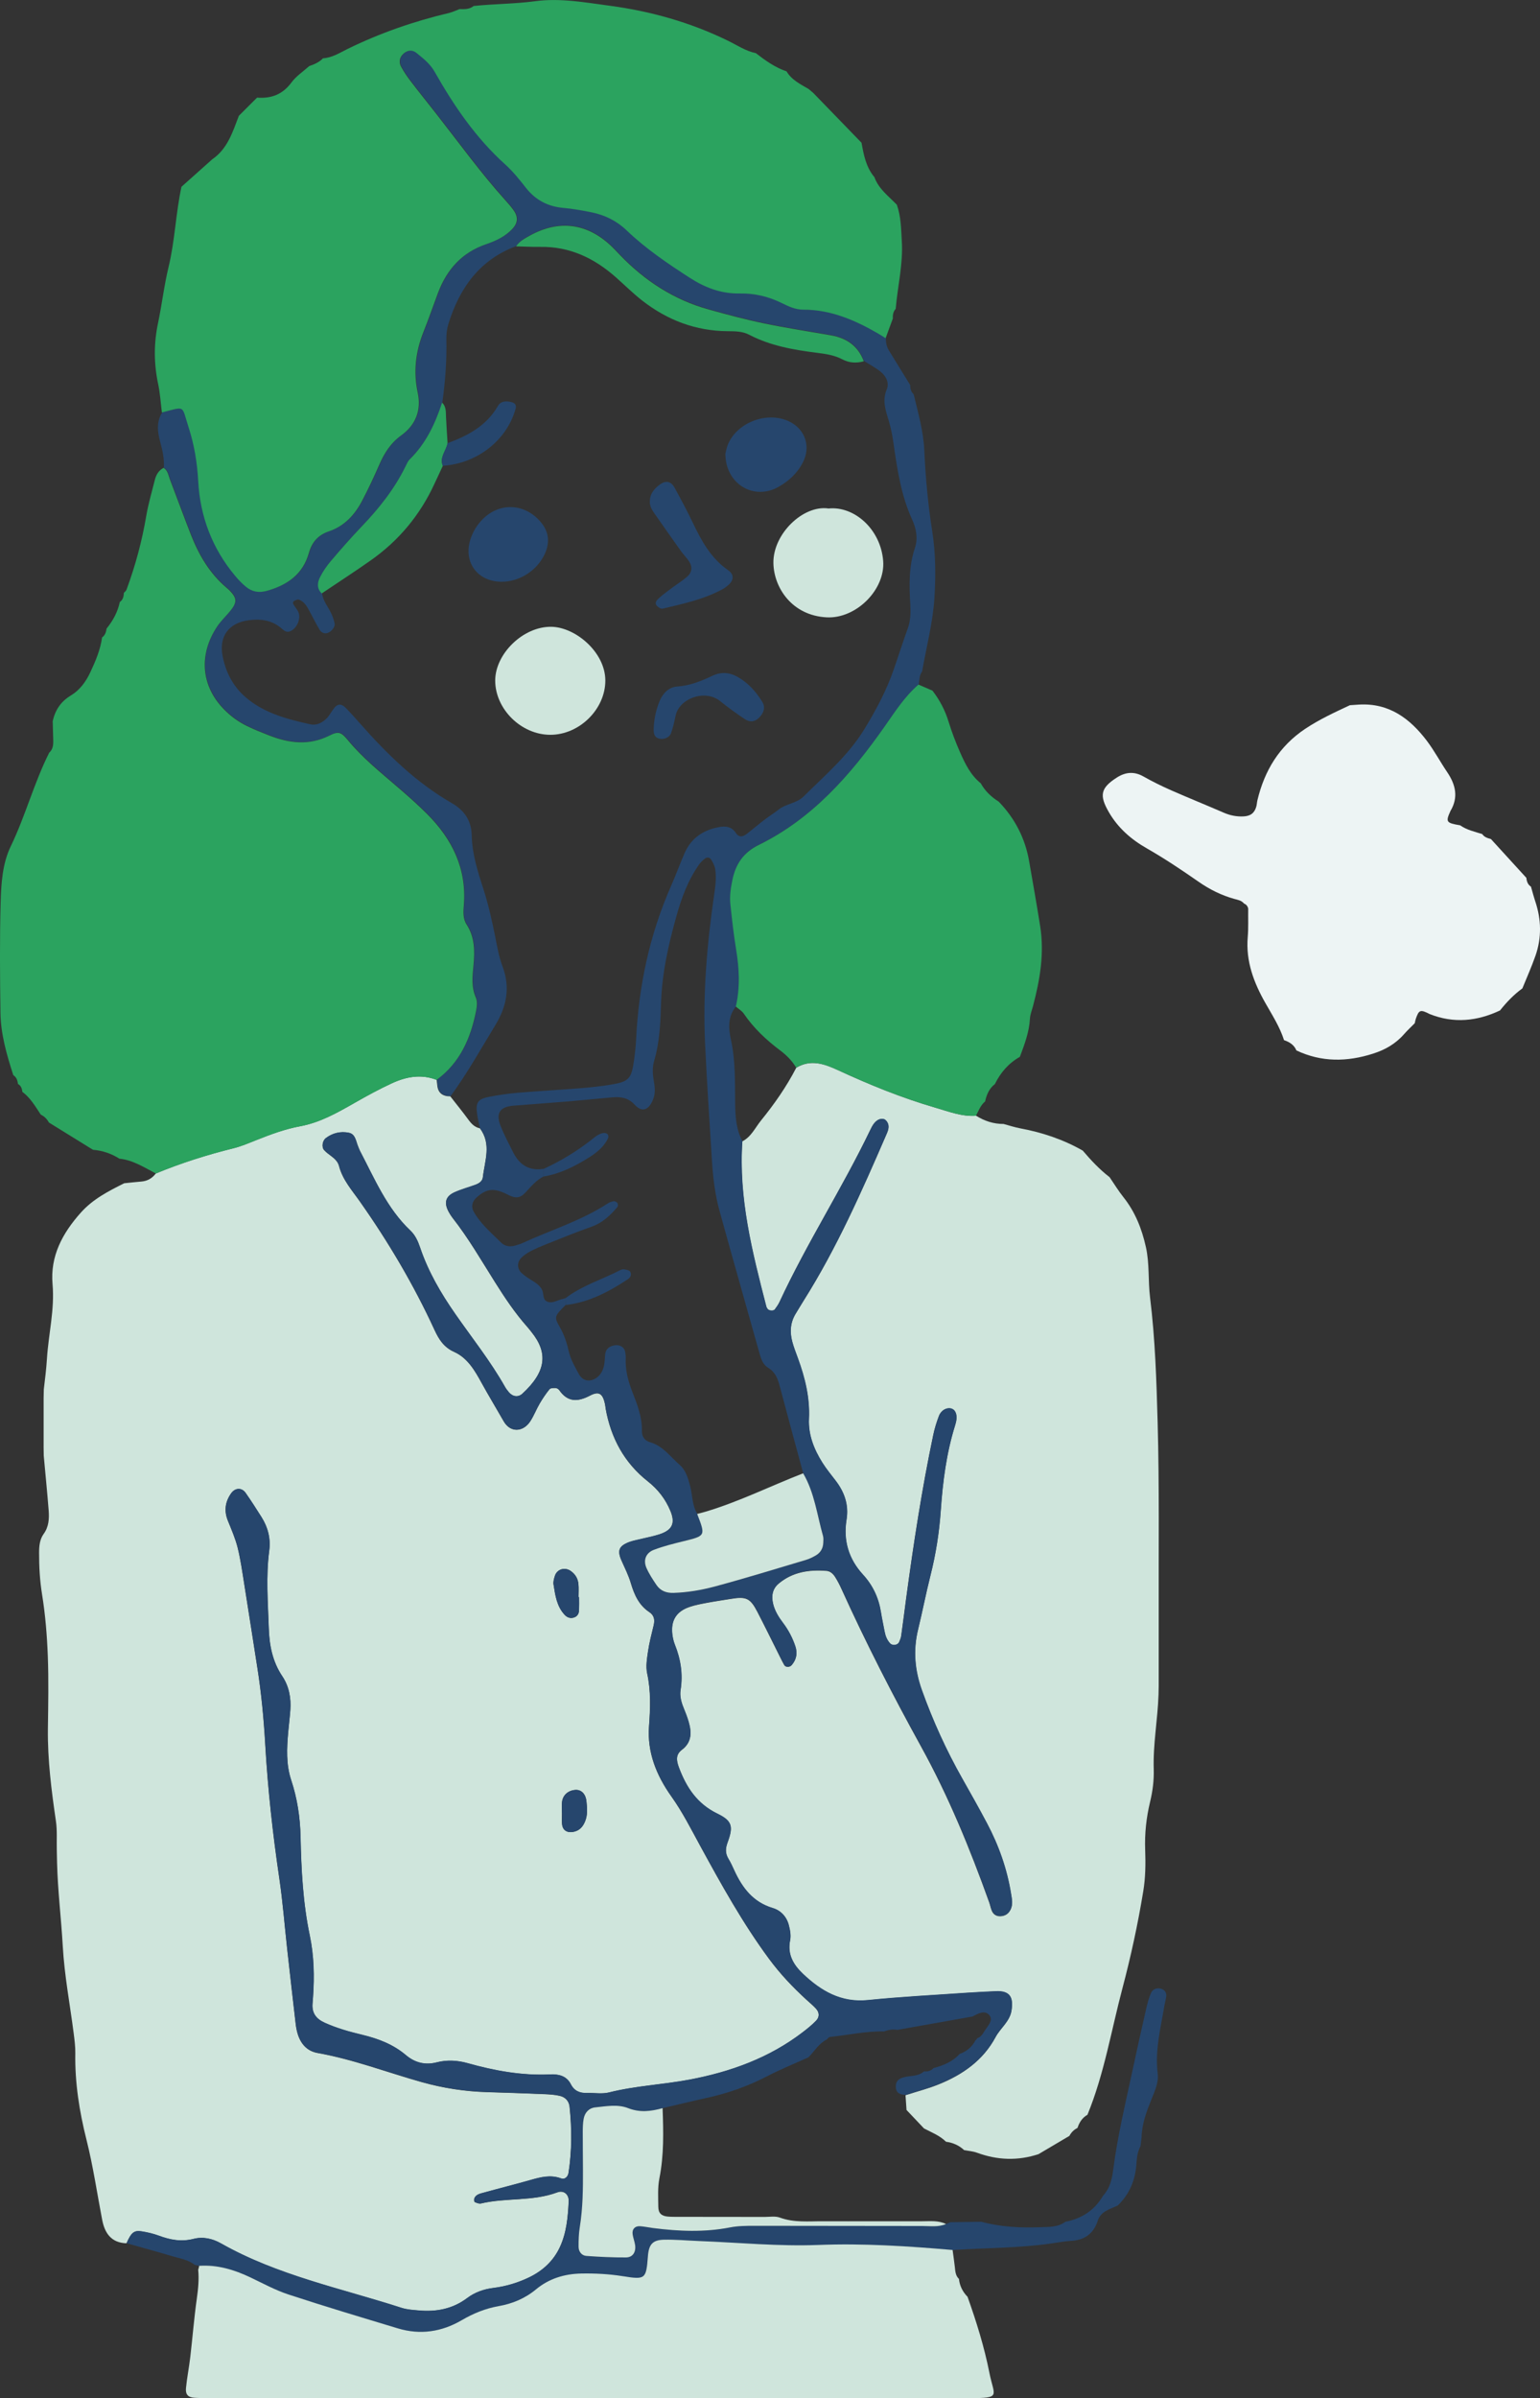 <?xml version="1.0" encoding="UTF-8"?><svg id="_レイヤー_2" xmlns="http://www.w3.org/2000/svg" viewBox="0 0 334.34 520.27"><rect x="0" y="0" width="334.34" height="520.27" fill="#333333" stroke="none"/><defs><style>.cls-1{fill:#edf4f4;}.cls-2{fill:#cfe5dc;}.cls-3{fill:#2ba35f;}.cls-4{fill:#26466d;}</style></defs><g id="_レイヤー_1-2"><g><path class="cls-2" d="m9.47,313.9c0-3.52,0-7.04,0-10.57.01-.64.03-1.28.04-1.91.27-2.21.54-4.45.68-6.64.34-5.39,1.7-10.68,1.22-16.16-.54-6.11,2.15-11.08,6.13-15.54,2.63-2.95,6.01-4.67,9.43-6.38,1.24-.13,2.48-.27,3.72-.37,1.33-.11,2.36-.71,3.15-1.76,5.46-2.26,11.08-4.04,16.82-5.46,1.7-.42,3.33-1.12,4.96-1.77,3.12-1.24,6.25-2.41,9.57-3.02,4.32-.8,8.06-2.94,11.82-5.08,2.63-1.5,5.3-2.96,8.05-4.23,3.11-1.44,6.38-2.06,9.74-.74.05.45.09.9.15,1.34q.29,2.24,2.81,2.24c1.32,1.68,2.67,3.34,3.93,5.06.66.9,1.36,1.64,2.49,1.87,2.57,3.41,1.05,7.07.64,10.65-.1.85-.84,1.32-1.62,1.61-1.5.55-3.06.96-4.51,1.62-2,.9-2.36,2.32-1.25,4.31.23.42.49.83.78,1.21,3.47,4.41,6.27,9.27,9.25,14,2.13,3.38,4.35,6.71,7.02,9.71.32.36.61.74.91,1.12,3.61,4.49,3.2,8.58-1.99,13.35-.93.86-2.12.67-2.95-.31-.31-.36-.61-.75-.84-1.17-3.16-5.59-7.16-10.6-10.81-15.84-3.12-4.48-5.85-9.16-7.61-14.36-.47-1.39-1.05-2.69-2.12-3.7-5.12-4.85-7.77-11.25-10.96-17.32-.15-.28-.24-.59-.37-.89-.49-1.14-.55-2.71-2.03-3.01-1.76-.36-3.5.03-4.99,1.16-.73.55-.96,1.93-.37,2.59.42.47.94.85,1.45,1.23.79.58,1.54,1.26,1.78,2.2.79,3.05,2.86,5.33,4.59,7.8,6.18,8.78,11.63,17.99,16.13,27.75.96,2.08,2.01,3.79,4.31,4.82,2.87,1.29,4.45,4.01,5.93,6.71,1.54,2.8,3.2,5.53,4.78,8.3,1.46,2.57,4.24,2.4,5.79.03.78-1.2,1.29-2.57,2.02-3.81.64-1.09,1.35-2.15,2.15-3.14.22-.27.85-.28,1.29-.27.28,0,.66.21.82.45,1.83,2.64,3.99,2.6,6.66,1.21,2-1.05,2.78-.45,3.29,1.84.07.31.08.64.13.95,1.14,6.38,4.03,11.77,9.17,15.81,2.2,1.73,3.83,3.85,4.89,6.4,1.12,2.7.4,4.19-2.44,5.11-1.37.44-2.79.69-4.19,1.04-.77.19-1.57.33-2.31.61-2.26.85-2.63,1.85-1.67,4.02.72,1.6,1.51,3.19,2.01,4.86.75,2.52,1.75,4.81,4.03,6.32,1.11.74,1.21,1.75.92,2.94-.45,1.86-.94,3.72-1.21,5.61-.23,1.57-.51,3.25-.18,4.76.83,3.81.68,7.59.4,11.43-.43,5.69,1.63,10.72,4.85,15.24,2.42,3.4,4.27,7.07,6.26,10.72,4.59,8.41,9.25,16.81,14.97,24.55,2.39,3.23,5.13,6.13,8.09,8.83.71.65,1.46,1.26,2.1,1.97.74.82.76,1.81,0,2.59-.88.91-1.89,1.72-2.9,2.5-7.28,5.58-15.63,8.59-24.54,10.28-5.81,1.1-11.75,1.34-17.51,2.79-1.51.38-3.18.07-4.77.12-1.55.04-2.77-.41-3.53-1.9-.93-1.81-2.63-2.22-4.48-2.13-6.15.29-12.09-.8-17.97-2.45-2.18-.61-4.43-.74-6.65-.17-2.54.65-4.76.08-6.71-1.57-2.76-2.34-6.01-3.57-9.47-4.4-2.79-.67-5.56-1.44-8.2-2.64-1.82-.83-2.76-2.09-2.6-4.11.04-.48.08-.96.11-1.44.31-4.49.22-8.94-.71-13.37-1.48-7.07-1.85-14.24-2-21.43-.09-4.18-.71-8.28-2.03-12.26-1.14-3.44-.96-6.94-.65-10.45.14-1.59.35-3.18.46-4.77.18-2.62-.27-5.13-1.75-7.33-2.13-3.18-2.81-6.72-2.93-10.46-.18-5.59-.64-11.18.1-16.77.35-2.64-.28-5.09-1.7-7.32-1.11-1.75-2.23-3.51-3.42-5.21-.86-1.23-2.3-1.14-3.17.11-1.29,1.84-1.54,3.79-.68,5.91.78,1.92,1.62,3.85,2.12,5.85.65,2.63,1.02,5.33,1.45,8.01.96,5.99,1.88,12,2.82,17.99.87,5.53,1.4,11.1,1.72,16.69.56,9.74,1.64,19.43,3.06,29.08.75,5.06,1.14,10.16,1.7,15.25.6,5.4,1.21,10.8,1.84,16.2.09.79.23,1.59.47,2.34.68,2.13,2.04,3.66,4.3,4.06,7.74,1.38,15.08,4.2,22.61,6.32,4.64,1.3,9.36,2.03,14.18,2.17,4.16.12,8.31.27,12.47.44,1.11.05,2.24.12,3.32.37,1.18.27,1.99,1.12,2.12,2.34.51,4.78.51,9.57-.22,14.34-.12.79-.72,1.56-1.68,1.22-2.27-.82-4.39-.26-6.57.36-3.38.96-6.79,1.81-10.18,2.75-.75.21-1.6.36-2,1.16-.12.24-.09.79.05.86.41.2.94.41,1.36.32,5.45-1.29,11.21-.41,16.57-2.41,1.41-.53,2.56.43,2.48,1.98-.17,3.35-.46,6.72-1.88,9.83-1.39,3.03-3.72,5.18-6.68,6.62-2.46,1.19-5.06,1.97-7.78,2.31-2.1.26-4.03.93-5.74,2.22-3.1,2.33-6.66,3.01-10.44,2.67-1.27-.11-2.58-.19-3.78-.57-13.21-4.26-26.94-7.04-39.19-13.98-1.9-1.08-3.93-1.51-6.01-.97-2.63.67-5.05.2-7.5-.71-1.19-.44-2.46-.73-3.71-.93-1.68-.26-2.25.25-3.29,2.57-3.3-.11-4.71-2.17-5.28-5.11-1.11-5.77-1.96-11.61-3.39-17.3-1.57-6.22-2.55-12.44-2.44-18.85.02-1.42-.17-2.86-.35-4.28-.81-6.3-2.01-12.57-2.37-18.9-.34-6.04-1.09-12.04-1.24-18.08-.02-.96-.04-1.92-.06-2.88-.05-2.07.11-4.17-.19-6.21-.97-6.63-1.82-13.26-1.74-19.99.07-5.27.18-10.55-.02-15.82-.17-4.45-.53-8.92-1.24-13.32-.49-3.02-.66-6.02-.65-9.05,0-1.45.12-2.9,1-4.12,1.11-1.53,1.21-3.28,1.08-5.05-.31-3.97-.71-7.94-1.07-11.9-.01-.64-.02-1.28-.03-1.91Zm116.1,29.72c-.1-1.15-.67-2.09-1.63-2.78-1.29-.93-3.02-.44-3.48,1.06-.19.6-.38,1.27-.28,1.86.37,2.34.69,4.74,2.42,6.58.55.59,1.32.87,2.16.51.67-.28.92-.86.95-1.51.04-.95.01-1.9.01-2.86h-.12c0-.95.07-1.91-.02-2.85Zm-3.54,52.09c.09,1.29,1.02,1.92,2.29,1.73,1.44-.22,2.23-1.1,2.73-2.37.55-1.39.42-2.83.27-4.26-.16-1.62-1.11-2.56-2.35-2.5-1.57.08-2.77,1.09-2.95,2.61-.09.79-.02,1.59-.02,2.39h0c0,.8-.04,1.6.01,2.39Z"/><path class="cls-2" d="m209.36,466.46c.92.18,1.88.24,2.75.56,4.43,1.63,8.87,1.79,13.36.31,2.23-1.32,4.47-2.64,6.7-3.96.4-.76.99-1.35,1.76-1.73.39-1.2,1.03-2.21,2.16-2.85,3.64-8.86,5.17-18.31,7.61-27.5,1.83-6.9,3.34-13.89,4.5-20.95.5-3.01.53-6.03.42-9.04-.13-3.53.25-7.01,1.07-10.4.57-2.36.86-4.69.79-7.08-.17-5.42.86-10.77,1.04-16.16.01-.64.03-1.28.04-1.91,0-5.27.01-10.55,0-15.82-.04-13.75.15-27.51-.23-41.25-.25-9.07-.53-18.17-1.65-27.21-.45-3.63-.09-7.32-.91-10.96-.89-3.98-2.33-7.6-4.88-10.8-1.09-1.37-2-2.87-2.99-4.32-2.18-1.68-4.05-3.68-5.83-5.77-4.24-2.42-8.79-3.94-13.58-4.83-1.22-.23-2.41-.63-3.61-.95-2.17.01-4.14-.64-5.96-1.78-3.09.22-5.92-.91-8.79-1.74-7.31-2.12-14.34-4.98-21.23-8.17-2.97-1.37-5.89-2.38-9.02-.52-2.12,4.1-4.75,7.87-7.64,11.43-1.28,1.57-2.14,3.57-4.09,4.56-.86,12.34,2.17,24.12,5.21,35.89.04.15.16.28.22.42.22.46,1.31.59,1.63.15.37-.51.75-1.03,1.01-1.59,5.93-12.77,13.6-24.63,19.7-37.31.42-.87.87-1.75,1.74-2.22.36-.2.95-.26,1.32-.1.36.16.7.63.82,1.03.24.8-.07,1.56-.4,2.3-5.34,12.32-10.76,24.61-17.95,36.01-.6.95-1.16,1.91-1.75,2.87-1.15,1.9-1.27,3.94-.72,6.02.32,1.23.81,2.43,1.24,3.63,1.55,4.24,2.61,8.55,2.39,13.12-.16,3.48,1.09,6.6,2.9,9.49.85,1.35,1.86,2.59,2.84,3.86,1.95,2.51,2.94,5.3,2.42,8.5-.74,4.57.46,8.56,3.57,11.95,2.12,2.31,3.39,5,3.89,8.09.23,1.42.53,2.83.8,4.24.18.96.51,1.83,1.18,2.57.52.58,1.69.43,2-.31.18-.44.38-.88.44-1.34.38-2.69.71-5.39,1.07-8.08,1.6-11.88,3.41-23.72,5.88-35.46.29-1.4.72-2.79,1.23-4.13.48-1.25,1.64-1.87,2.62-1.63.96.24,1.41,1.36,1.12,2.76-.07.31-.14.63-.24.93-1.87,5.99-2.67,12.15-3.1,18.39-.33,4.79-1.07,9.52-2.25,14.19-.98,3.87-1.73,7.8-2.68,11.68-1.1,4.5-.72,8.85.84,13.19,2.38,6.64,5.29,13.03,8.76,19.16,1.81,3.2,3.62,6.4,5.34,9.65,2.57,4.83,4.38,9.94,5.25,15.35.18,1.1.42,2.22-.06,3.3-.42.95-1.17,1.49-2.23,1.53-.89.04-1.54-.39-1.88-1.19-.25-.58-.35-1.23-.57-1.83-4.16-11.6-8.81-22.97-14.78-33.78-6.18-11.2-12.02-22.58-17.3-34.23-.39-.87-.84-1.73-1.35-2.54-.43-.69-1.06-1.29-1.89-1.35-3.77-.3-7.36.24-10.37,2.75-1.36,1.13-1.64,2.67-1.25,4.36.37,1.6,1.22,2.95,2.19,4.23,1.17,1.55,2.05,3.24,2.66,5.07.48,1.46.25,2.83-.79,4.04-.42.49-1.3.52-1.62-.03-.32-.55-.59-1.13-.88-1.69-1.65-3.29-3.26-6.59-4.95-9.85-1.54-2.97-2.43-3.36-5.78-2.8-1.73.29-3.47.53-5.2.86-1.26.24-2.53.47-3.73.88-2.86.97-4.09,2.92-3.77,5.87.09.79.26,1.59.55,2.32,1.28,3.18,1.79,6.43,1.25,9.85-.2,1.26.11,2.54.6,3.75.42,1.04.84,2.08,1.15,3.15.66,2.28.71,4.43-1.45,6.06-1.4,1.06-1.23,2.33-.67,3.84,1.62,4.34,3.95,7.89,8.35,10.03,3.21,1.56,3.51,2.76,2.23,6.23-.5,1.35-.53,2.4.19,3.59.5.82.89,1.7,1.29,2.57,1.74,3.76,4.08,6.83,8.31,8.09,1.76.53,3.01,1.87,3.49,3.69.28,1.06.5,2.26.29,3.3-.63,3.07.71,5.31,2.76,7.26,3.95,3.75,8.31,6.32,14.14,5.72,7.15-.73,14.35-1.09,21.52-1.59,2.07-.14,4.15-.23,6.23-.33,3.1-.15,3.88,1.34,3.4,4.25-.19,1.14-.78,2.08-1.47,2.98-.68.88-1.45,1.73-1.97,2.7-2.72,5.07-7.12,8.12-12.27,10.22-2.36.96-4.85,1.59-7.27,2.38.07,1.07.14,2.13.22,3.2,1.27,1.34,2.54,2.68,3.8,4.01,1.65.86,3.41,1.53,4.77,2.88,1.51.21,2.86.79,3.97,1.85Z"/><path class="cls-4" d="m194.48,452.61c.03-1.15.61-1.63,1.65-1.93,1.48-.44,3.19-.14,4.46-1.3.79.06,1.51-.09,2.07-.71,2.13-.59,4.16-1.37,5.68-3.08,1.53-.54,2.69-1.51,3.44-2.95.17-.12.3-.28.39-.46.81-.25,1.2-.96,1.6-1.6.64-1.02,1.89-2.24,1.1-3.3-.97-1.3-2.49-.49-3.72.19-5.44.97-10.88,1.93-16.32,2.9-.99-.18-1.95-.02-2.88.34-3.97-.1-7.84.81-11.76,1.19-.26.03-.48.37-.72.57-1.73.87-2.66,2.56-3.96,3.86-3.02,1.37-6.1,2.61-9.04,4.14-4.11,2.13-8.41,3.64-12.91,4.63-3.24.71-6.46,1.5-9.69,2.25-2.49.69-4.91,1.01-7.49,0-2.26-.89-4.74-.41-7.11-.17-1.39.14-2.3,1.11-2.55,2.5-.17.93-.19,1.9-.19,2.86,0,2.72.03,5.43.04,8.15.02,4.16-.02,8.3-.68,12.43-.23,1.41-.28,2.86-.27,4.29,0,1.05.66,1.93,1.7,2,2.86.21,5.73.35,8.59.33,1.46,0,2.2-1.15,1.99-2.67-.11-.78-.42-1.54-.54-2.33-.17-1.12.51-1.86,1.65-1.77.95.07,1.89.28,2.84.4,5.57.71,11.12.94,16.69-.15,1.71-.33,3.49-.34,5.24-.34,12.14,0,24.28.04,36.42.04,1.74,0,3.52.29,5.2-.43.31-.13.63-.27.94-.4,2.24-.03,4.48-.06,6.72-.09,4.18,1.13,8.46,1.35,12.75,1.18,1.86-.07,3.85.05,5.49-1.19,3.58-.67,6.36-2.5,8.2-5.68,1.51-1.61,1.94-3.67,2.2-5.72.94-7.31,2.69-14.45,4.22-21.64.93-4.38,1.91-8.74,2.91-13.1.28-1.24.59-2.5,1.14-3.63.34-.69,1.25-1.03,2.09-.78.85.26,1.28.9,1.12,1.83-.11.63-.28,1.25-.39,1.88-.81,4.87-2.07,9.68-1.45,14.71.24,1.94-.62,3.75-1.34,5.54-1.07,2.66-2.09,5.35-2.16,8.28-.08.64-.15,1.28-.23,1.92-.71,1.28-.8,2.71-.91,4.11-.28,3.43-1.55,6.37-4.04,8.77-1.73.81-3.75,1.24-4.38,3.44-.94,2.73-2.87,4.06-5.73,4.22-1.43.08-2.85.36-4.27.56-7.13,1.03-14.33.95-21.5,1.44-9.7-.84-19.37-1.47-29.15-1.09-8.59.33-17.23-.52-25.84-.85-2.55-.1-5.11-.34-7.65-.29-2.48.06-3.29,1.04-3.48,3.62-.38,4.93-.55,5.08-5.42,4.3-3.01-.48-6.03-.64-9.07-.58-3.63.07-6.98,1.1-9.77,3.41-2.43,2.01-5.12,3.13-8.18,3.67-2.84.5-5.46,1.57-7.99,3.05-4.31,2.52-8.99,3.24-13.85,1.77-7.94-2.4-15.89-4.77-23.77-7.36-2.86-.94-5.55-2.42-8.29-3.72-3.51-1.66-7.14-2.76-11.08-2.49-.33-.08-.66-.16-.99-.25-1.4-1.11-3.15-1.35-4.79-1.84-3.32-.99-6.65-1.9-9.98-2.84,1.04-2.33,1.61-2.84,3.29-2.58,1.26.2,2.52.49,3.71.93,2.45.91,4.87,1.38,7.5.71,2.08-.53,4.11-.1,6.01.97,12.25,6.94,25.99,9.72,39.19,13.98,1.2.39,2.51.46,3.78.57,3.79.34,7.34-.34,10.44-2.67,1.72-1.29,3.64-1.96,5.74-2.22,2.72-.34,5.32-1.12,7.78-2.31,2.97-1.44,5.29-3.59,6.68-6.62,1.43-3.11,1.72-6.47,1.88-9.83.08-1.56-1.07-2.51-2.48-1.98-5.36,2-11.12,1.12-16.57,2.41-.41.1-.95-.11-1.36-.32-.13-.07-.17-.62-.05-.86.39-.8,1.25-.96,2-1.16,3.39-.94,6.8-1.79,10.18-2.75,2.17-.62,4.3-1.18,6.57-.36.96.35,1.56-.42,1.68-1.22.73-4.76.73-9.55.22-14.34-.13-1.22-.94-2.07-2.12-2.34-1.08-.25-2.21-.33-3.32-.37-4.15-.17-8.31-.32-12.47-.44-4.82-.14-9.55-.87-14.18-2.17-7.53-2.12-14.87-4.94-22.61-6.32-2.26-.4-3.62-1.93-4.3-4.06-.24-.76-.38-1.55-.47-2.34-.63-5.4-1.24-10.8-1.84-16.2-.57-5.08-.96-10.19-1.7-15.25-1.42-9.66-2.5-19.34-3.06-29.08-.32-5.59-.85-11.16-1.72-16.69-.94-6-1.86-12-2.82-17.99-.43-2.68-.8-5.38-1.45-8.01-.5-2-1.34-3.93-2.12-5.85-.85-2.12-.6-4.06.68-5.91.87-1.25,2.31-1.33,3.17-.11,1.2,1.7,2.31,3.46,3.42,5.21,1.42,2.24,2.05,4.68,1.7,7.32-.74,5.59-.28,11.18-.1,16.77.12,3.75.8,7.28,2.93,10.46,1.48,2.21,1.93,4.72,1.75,7.33-.11,1.59-.32,3.18-.46,4.77-.31,3.52-.49,7.02.65,10.45,1.32,3.97,1.94,8.08,2.03,12.26.15,7.19.52,14.37,2,21.43.93,4.42,1.02,8.88.71,13.37-.03.48-.07.96-.11,1.44-.16,2.02.78,3.28,2.6,4.11,2.64,1.2,5.41,1.97,8.2,2.64,3.46.83,6.71,2.07,9.47,4.4,1.95,1.65,4.17,2.22,6.71,1.57,2.22-.57,4.47-.44,6.65.17,5.88,1.65,11.83,2.75,17.97,2.45,1.85-.09,3.55.31,4.48,2.13.76,1.49,1.98,1.95,3.53,1.9,1.6-.04,3.27.26,4.77-.12,5.76-1.45,11.7-1.69,17.51-2.79,8.91-1.69,17.26-4.7,24.54-10.28,1.01-.77,2.02-1.58,2.9-2.5.75-.78.73-1.77,0-2.59-.64-.71-1.39-1.32-2.1-1.97-2.96-2.7-5.7-5.6-8.09-8.83-5.72-7.74-10.38-16.14-14.97-24.55-1.99-3.64-3.84-7.32-6.26-10.72-3.22-4.52-5.28-9.54-4.85-15.24.29-3.84.43-7.61-.4-11.43-.33-1.51-.05-3.19.18-4.76.28-1.89.76-3.75,1.21-5.61.29-1.19.19-2.21-.92-2.94-2.28-1.51-3.28-3.8-4.03-6.32-.5-1.67-1.3-3.26-2.01-4.86-.97-2.17-.59-3.16,1.67-4.02.74-.28,1.53-.42,2.31-.61,1.4-.35,2.82-.6,4.19-1.04,2.85-.92,3.57-2.41,2.44-5.11-1.06-2.55-2.69-4.67-4.89-6.4-5.14-4.04-8.03-9.43-9.17-15.81-.06-.31-.06-.64-.13-.95-.51-2.3-1.29-2.89-3.29-1.84-2.67,1.4-4.83,1.43-6.66-1.21-.16-.23-.54-.44-.82-.45-.44-.01-1.07,0-1.29.27-.8.98-1.51,2.04-2.15,3.14-.72,1.24-1.23,2.61-2.02,3.81-1.55,2.37-4.33,2.54-5.79-.03-1.58-2.78-3.24-5.51-4.78-8.3-1.48-2.7-3.07-5.42-5.93-6.71-2.29-1.03-3.35-2.74-4.31-4.82-4.49-9.76-9.94-18.96-16.13-27.75-1.74-2.47-3.8-4.75-4.59-7.8-.24-.93-.99-1.62-1.78-2.2-.51-.38-1.03-.76-1.45-1.23-.59-.66-.36-2.03.37-2.59,1.49-1.13,3.22-1.51,4.99-1.16,1.47.3,1.53,1.87,2.03,3.01.13.29.22.6.37.89,3.19,6.07,5.84,12.47,10.96,17.32,1.07,1.01,1.65,2.31,2.12,3.7,1.75,5.19,4.49,9.88,7.61,14.36,3.65,5.25,7.66,10.26,10.81,15.84.23.41.53.8.84,1.17.83.98,2.02,1.17,2.95.31,5.18-4.77,5.6-8.86,1.99-13.35-.3-.37-.59-.76-.91-1.12-2.67-3-4.89-6.32-7.02-9.71-2.98-4.73-5.78-9.59-9.25-14-.3-.38-.55-.79-.78-1.21-1.11-1.99-.76-3.41,1.25-4.31,1.45-.65,3.01-1.07,4.51-1.62.78-.28,1.52-.75,1.62-1.61.41-3.58,1.93-7.25-.64-10.65-.2-.94-.43-1.86-.58-2.81-.42-2.76.05-3.52,2.66-4.01,2.04-.38,4.1-.69,6.16-.86,4.61-.39,9.24-.64,13.86-1.01,2.07-.17,4.13-.4,6.18-.73,4.09-.66,4.62-1.24,5.2-5.51.19-1.42.35-2.86.42-4.29.55-11.59,2.92-22.77,7.63-33.42,1.03-2.33,1.89-4.74,2.92-7.08,1.4-3.17,3.96-4.92,7.3-5.57,1.48-.29,2.86-.21,3.81,1.25.71,1.08,1.6.8,2.43.15,1.26-.98,2.47-2.02,3.74-2.99,1.01-.78,2.11-1.44,3.11-2.24,1.64-1.3,3.9-1.32,5.45-2.86,4.63-4.6,9.64-8.84,13.12-14.51,2.51-4.1,4.77-8.3,6.36-12.84,1.05-3.01,2.01-6.05,3.1-9.05.62-1.71.66-3.44.56-5.2-.24-4.16-.36-8.26,1.01-12.32.67-1.99.3-4.14-.59-6.08-2.43-5.3-3.26-10.98-4.08-16.68-.22-1.57-.53-3.15-.98-4.68-.68-2.29-1.52-4.46-.47-6.95.59-1.41-.16-2.88-1.35-3.83-1.11-.89-2.39-1.55-3.6-2.32-1.23-3.32-3.72-5.03-7.1-5.63-4.85-.85-9.73-1.59-14.55-2.59-4.04-.84-8.04-1.91-12.02-3.02-7.56-2.09-13.89-6.23-19.3-11.85-.55-.57-1.09-1.16-1.66-1.72-5.3-5.15-11.49-6-17.9-2.44-1.1.61-2.25,1.21-2.97,2.33-7.96,2.97-12.3,9.1-14.72,16.88-.32,1.04-.47,2.19-.44,3.28.1,4.61-.24,9.18-.87,13.73-1.5,4.57-3.5,8.84-7,12.27-.44.43-.69,1.05-.97,1.62-2.41,4.9-5.76,9.09-9.52,13.01-2.3,2.41-4.5,4.92-6.66,7.46-.92,1.08-1.74,2.28-2.37,3.54-.57,1.15-.71,2.44.4,3.5.18,1.66,1.28,2.9,1.96,4.33.34.71.61,1.47.77,2.24.17.78-.78,1.89-1.63,2.1-.74.18-1.32-.21-1.63-.72-.9-1.51-1.66-3.1-2.52-4.63-.47-.84-1.08-1.61-2.03-1.93-.24-.08-.59.12-.86.24-.36.15-.47.47-.27.81.32.54.76,1.02,1.03,1.58.71,1.45-.3,3.76-1.85,4.29-.7.24-1.2-.16-1.69-.59-2.07-1.86-4.57-2.19-7.18-1.85-4.34.56-6.51,3.49-5.7,7.74.68,3.55,2.28,6.65,5.07,9.03,4.04,3.44,9,4.71,14.01,5.82,1.33.29,2.55-.34,3.48-1.26.67-.66,1.1-1.56,1.69-2.31.73-.9,1.55-.94,2.44-.05,1.12,1.13,2.18,2.34,3.24,3.53,5.85,6.62,12.13,12.75,19.85,17.19,2.77,1.59,4.24,3.85,4.31,6.97.09,4.07,1.31,7.87,2.54,11.67,1.09,3.36,1.84,6.78,2.54,10.22.44,2.19.81,4.43,1.59,6.5,1.75,4.6.92,8.77-1.55,12.81-3.16,5.18-6.1,10.49-9.71,15.39q-2.51,0-2.81-2.24c-.06-.45-.1-.89-.15-1.34,5.09-3.73,7.4-9.06,8.57-15.01.18-.91.3-2.02-.05-2.81-1.04-2.34-.74-4.69-.52-7.07.29-3.06.28-6.07-1.49-8.8-.83-1.28-.73-2.77-.61-4.2.64-7.92-2.52-14.32-7.96-19.77-2.03-2.03-4.19-3.94-6.37-5.81-3.75-3.23-7.62-6.32-10.8-10.17-1.52-1.84-2.06-2.05-4.1-1.03-4.39,2.19-8.67,1.65-12.98-.03-1.64-.64-3.28-1.28-4.85-2.05-1.87-.91-3.55-2.13-5.02-3.64-5.04-5.15-5.47-11.95-1.48-17.95.79-1.19,1.86-2.19,2.78-3.3,1.59-1.93,1.57-2.83-.07-4.52-.22-.23-.47-.43-.72-.64-3.63-3.09-5.95-7.07-7.67-11.43-1.57-4.01-3.05-8.07-4.59-12.09-.33-.87-.43-1.9-1.36-2.45.12-1.92-.29-3.74-.79-5.58-.59-2.15-.86-4.35.43-6.41,5.22-1.31,4.24-1.67,5.78,3.1,1.25,3.84,1.9,7.72,2.12,11.74.41,7.73,3.04,14.65,8.03,20.61.71.85,1.49,1.67,2.35,2.37,1.31,1.08,2.79,1.35,4.49.88,4.44-1.23,7.85-3.58,9.16-8.22.66-2.35,2-3.9,4.33-4.69,3.37-1.13,5.63-3.59,7.23-6.64,1.33-2.54,2.56-5.15,3.71-7.79,1.1-2.53,2.47-4.73,4.8-6.41,3.1-2.24,4.38-5.41,3.56-9.26-.97-4.52-.47-8.87,1.24-13.15,1.13-2.82,2.11-5.69,3.18-8.53,1.91-5.05,5.2-8.74,10.43-10.52,2.13-.73,4.16-1.66,5.73-3.36,1.14-1.24,1.26-2.5.3-3.91-.54-.79-1.18-1.51-1.82-2.22-5.36-5.94-10.04-12.42-14.97-18.71-1.87-2.39-3.78-4.75-5.62-7.16-.77-1.01-1.5-2.07-2.09-3.18-.59-1.11-.24-2.24.73-2.96.87-.65,1.81-.66,2.64.02,1.48,1.2,2.96,2.36,3.94,4.1,4.19,7.39,8.95,14.36,15.33,20.1,1.65,1.49,3.07,3.26,4.44,5.01,2.1,2.69,4.79,4.1,8.17,4.4,2.06.18,4.11.55,6.14.96,2.87.59,5.42,1.84,7.56,3.89,4.18,4,8.94,7.22,13.78,10.34,3.3,2.12,6.8,3.45,10.8,3.37,3.24-.06,6.32.68,9.25,2.14,1.42.71,2.9,1.37,4.55,1.37,5.96,0,11.2,2.26,16.24,5.18.55.32,1.09.67,1.63,1.01-.06.96.13,1.86.63,2.68,1.54,2.5,3.08,5.01,4.62,7.51.01.76.16,1.47.76,2,.96,4.03,2.12,8,2.31,12.19.27,5.9.81,11.77,1.73,17.61.74,4.73.77,9.52.47,14.33-.34,5.45-1.75,10.69-2.68,16.03-.63.83-.57,1.83-.72,2.78-3.04,2.63-5.17,6-7.45,9.24-7.31,10.38-15.55,19.81-27.18,25.53-3.36,1.65-5.05,4.12-5.77,7.61-.36,1.73-.63,3.46-.45,5.21.35,3.32.72,6.65,1.26,9.94.68,4.13.88,8.22-.07,12.32-1.86,2.18-1.65,4.87-1.12,7.26,1,4.56.86,9.13.91,13.72.04,2.85.19,5.68,1.58,8.27-.86,12.34,2.17,24.11,5.21,35.89.04.15.16.28.22.42.22.46,1.31.59,1.63.15.37-.51.75-1.03,1.01-1.59,5.93-12.77,13.6-24.63,19.7-37.31.42-.87.87-1.75,1.74-2.22.36-.2.95-.26,1.32-.1.36.16.7.63.82,1.03.24.8-.07,1.56-.4,2.3-5.34,12.32-10.76,24.61-17.95,36.01-.6.95-1.16,1.91-1.75,2.87-1.15,1.9-1.27,3.94-.72,6.02.32,1.23.81,2.43,1.24,3.63,1.55,4.24,2.61,8.55,2.39,13.12-.16,3.48,1.09,6.6,2.9,9.49.85,1.35,1.86,2.59,2.84,3.86,1.95,2.51,2.94,5.3,2.42,8.5-.74,4.57.46,8.56,3.57,11.95,2.12,2.31,3.39,5,3.89,8.09.23,1.42.53,2.83.8,4.24.18.96.51,1.83,1.18,2.57.52.58,1.69.43,2-.31.18-.44.38-.88.44-1.34.38-2.69.71-5.39,1.07-8.08,1.6-11.88,3.41-23.72,5.88-35.46.29-1.4.72-2.79,1.23-4.13.48-1.25,1.64-1.87,2.62-1.63.96.24,1.41,1.36,1.12,2.76-.07.31-.14.63-.24.93-1.87,5.99-2.67,12.15-3.1,18.39-.33,4.79-1.07,9.52-2.25,14.19-.98,3.87-1.73,7.8-2.68,11.68-1.1,4.5-.72,8.85.84,13.19,2.38,6.64,5.29,13.03,8.76,19.16,1.81,3.2,3.62,6.4,5.34,9.65,2.57,4.83,4.38,9.94,5.25,15.35.18,1.1.42,2.22-.06,3.3-.42.95-1.17,1.49-2.23,1.53-.89.04-1.54-.39-1.88-1.19-.25-.58-.35-1.23-.57-1.83-4.16-11.6-8.81-22.97-14.78-33.78-6.18-11.2-12.02-22.58-17.3-34.23-.39-.87-.84-1.73-1.35-2.54-.43-.69-1.06-1.29-1.89-1.35-3.77-.3-7.36.24-10.37,2.75-1.36,1.13-1.64,2.67-1.25,4.36.37,1.6,1.22,2.95,2.19,4.23,1.17,1.55,2.05,3.24,2.66,5.07.48,1.46.25,2.83-.79,4.04-.42.49-1.3.52-1.62-.03-.32-.55-.59-1.13-.88-1.69-1.65-3.29-3.26-6.59-4.95-9.85-1.54-2.97-2.43-3.36-5.78-2.8-1.73.29-3.47.53-5.2.86-1.26.24-2.53.47-3.73.88-2.86.97-4.09,2.92-3.77,5.87.09.79.26,1.59.55,2.32,1.28,3.18,1.79,6.43,1.25,9.85-.2,1.26.11,2.54.6,3.75.42,1.04.84,2.08,1.15,3.15.66,2.28.71,4.43-1.45,6.06-1.4,1.06-1.23,2.33-.67,3.84,1.62,4.34,3.95,7.89,8.35,10.03,3.21,1.56,3.51,2.76,2.23,6.23-.5,1.35-.53,2.4.19,3.59.5.82.89,1.7,1.29,2.57,1.74,3.76,4.08,6.83,8.31,8.09,1.76.53,3.01,1.87,3.49,3.69.28,1.06.5,2.26.29,3.3-.63,3.07.71,5.31,2.76,7.26,3.95,3.75,8.31,6.32,14.14,5.72,7.15-.73,14.35-1.09,21.52-1.59,2.07-.14,4.15-.23,6.23-.33,3.1-.15,3.88,1.34,3.4,4.25-.19,1.14-.78,2.08-1.47,2.98-.68.88-1.45,1.73-1.97,2.7-2.72,5.07-7.12,8.12-12.27,10.22-2.36.96-4.85,1.59-7.27,2.38-1.19-.1-2.17-.37-2.13-1.9Zm-46.08-118.25c-2.16.53-4.34,1.07-6.42,1.86-1.75.66-2.36,2.24-1.63,3.92.57,1.3,1.37,2.51,2.17,3.7.87,1.29,2.15,1.78,3.72,1.73,3.05-.1,6.06-.61,8.97-1.39,6.62-1.78,13.18-3.8,19.75-5.76.76-.22,1.49-.59,2.17-.98,1.04-.6,1.57-1.56,1.62-2.76.02-.48.07-.98-.05-1.43-1.3-4.58-1.85-9.41-4.32-13.62-1.71-6.32-3.44-12.64-5.11-18.97-.42-1.59-.98-3.01-2.49-3.92-1.17-.7-1.56-1.95-1.91-3.21-2.89-10.31-5.84-20.6-8.68-30.92-.98-3.55-1.4-7.22-1.63-10.9-.52-8.46-1.1-16.92-1.49-25.39-.5-10.74.41-21.41,1.95-32.04.28-1.91.55-3.81.26-5.72-.11-.75-.53-1.48-.93-2.14-.26-.42-.86-.48-1.26-.19-.5.37-.97.83-1.33,1.34-2.34,3.31-3.74,7.05-4.83,10.91-1.78,6.32-3.24,12.68-3.42,19.3-.12,4.14-.3,8.32-1.49,12.36-.42,1.41-.34,2.84-.09,4.28.22,1.26.39,2.56-.04,3.8-.72,2.12-2.18,3.54-4.13,1.42-1.36-1.48-2.97-1.74-4.78-1.58-3.19.28-6.37.61-9.55.88-3.98.33-7.97.61-11.96.93-3,.25-3.9,1.66-2.74,4.53.78,1.92,1.75,3.76,2.69,5.62,1.38,2.72,3.51,4.07,6.64,3.54-.01.55-.02,1.11-.04,1.66-1.6.81-2.71,2.16-3.9,3.45-1.23,1.33-2.24,1.35-3.83.53-3.07-1.59-4.68-1.35-6.87.63-.91.83-1.18,1.96-.59,3.02,1.51,2.68,3.86,4.64,6,6.76.8.79,2,.95,3.15.57.45-.15.92-.26,1.36-.46,6.2-2.86,12.81-4.86,18.59-8.63.38-.25.85-.42,1.31-.49.25-.04.64.16.79.38.14.21.17.68.02.85-1.54,1.85-3.23,3.45-5.6,4.29-3.3,1.16-6.54,2.49-9.79,3.78-1.18.47-2.36.97-3.49,1.55-.69.36-1.36.83-1.93,1.36-1.02.97-1.03,2.42.02,3.38.69.64,1.51,1.16,2.31,1.65.83.51,1.6,1.04,2.08,1.91.46.82.11,2.1,1.03,2.57,1.23.62,2.41-.34,3.62-.55.15-.03.3-.1.45-.15.02.49.03.99.05,1.48-2.4,2.43-2.56,2.57-1.27,4.79.98,1.71,1.55,3.51,1.98,5.37.41,1.76,1.31,3.24,2.13,4.79,1.19,2.23,3.56,1.57,4.69.06.92-1.24.94-2.65,1.03-4.1.08-1.32.88-1.98,2.14-2.16,1.06-.16,2.02.41,2.21,1.35.09.47.16.95.14,1.42-.13,2.61.54,5.07,1.48,7.47,1.05,2.68,2.09,5.36,2.03,8.32-.02,1.25.57,2.13,1.81,2.49,2.77.79,4.37,3.14,6.39,4.9,1.34,1.17,1.84,2.93,2.29,4.66.51,1.99.4,4.14,1.54,5.96,1.84,4.77,1.84,4.74-2.97,5.92Z"/><path class="cls-3" d="m35.13,89.49c5.22-1.31,4.24-1.67,5.78,3.1,1.25,3.84,1.9,7.72,2.12,11.74.41,7.73,3.04,14.65,8.03,20.61.71.85,1.49,1.67,2.35,2.37,1.31,1.08,2.79,1.35,4.49.88,4.44-1.23,7.85-3.58,9.16-8.22.66-2.35,2-3.9,4.33-4.69,3.37-1.13,5.63-3.59,7.23-6.64,1.33-2.54,2.56-5.15,3.71-7.79,1.1-2.53,2.47-4.73,4.8-6.41,3.1-2.24,4.38-5.41,3.56-9.26-.97-4.52-.47-8.87,1.24-13.15,1.13-2.82,2.11-5.69,3.18-8.53,1.91-5.05,5.2-8.74,10.43-10.52,2.13-.73,4.16-1.66,5.73-3.36,1.14-1.24,1.26-2.5.3-3.91-.54-.79-1.18-1.51-1.82-2.22-5.36-5.94-10.04-12.42-14.97-18.71-1.87-2.39-3.78-4.75-5.62-7.16-.77-1.01-1.5-2.07-2.09-3.18-.59-1.11-.24-2.24.73-2.96.87-.65,1.81-.66,2.64.02,1.48,1.2,2.96,2.36,3.94,4.1,4.19,7.39,8.95,14.36,15.33,20.1,1.65,1.49,3.07,3.26,4.44,5.01,2.1,2.69,4.79,4.1,8.17,4.4,2.06.18,4.11.55,6.14.96,2.87.59,5.42,1.84,7.56,3.89,4.18,4,8.94,7.22,13.78,10.34,3.3,2.12,6.8,3.45,10.8,3.37,3.24-.06,6.32.68,9.25,2.14,1.42.71,2.9,1.37,4.55,1.37,5.96,0,11.2,2.26,16.24,5.18.55.32,1.09.67,1.63,1.01.52-1.42,1.05-2.85,1.57-4.27-.05-.77.08-1.5.62-2.1.41-4.88,1.63-9.67,1.33-14.63-.16-2.69-.17-5.37-1.08-7.95-1.79-1.86-3.95-3.42-4.87-5.98-1.82-2.16-2.32-4.81-2.8-7.47-3.5-3.61-7-7.22-10.49-10.82-.33-.28-.65-.55-.98-.83-1.8-1.06-3.73-1.97-4.84-3.89,0,0,0,.04,0,.04-2.49-.84-4.58-2.36-6.64-3.94-2.23-.46-4.1-1.75-6.1-2.72-8.11-3.95-16.72-6.38-25.59-7.56-5.34-.71-10.79-1.72-16.2-.99-4.45.6-8.92.57-13.36,1.04-.91.74-1.98.71-3.06.67-.75.28-1.47.64-2.24.83-7.65,1.81-15.02,4.36-22.08,7.82-1.71.84-3.35,1.91-5.34,2.03-.82.87-1.89,1.31-2.99,1.69-1.3,1.17-2.83,2.17-3.84,3.54-1.92,2.61-4.4,3.54-7.48,3.3-1.32,1.31-2.64,2.63-3.95,3.94-1.35,3.5-2.44,7.16-5.78,9.44-2.23,1.99-4.45,3.97-6.68,5.96-1.25,5.74-1.41,11.66-2.8,17.39-.97,4.01-1.44,8.14-2.29,12.18-.94,4.44-.91,8.82.03,13.25.43,2.02.55,4.1.81,6.15Z"/><path class="cls-3" d="m94.8,234.27c5.09-3.73,7.4-9.06,8.57-15.01.18-.91.3-2.02-.05-2.81-1.04-2.34-.74-4.69-.52-7.07.29-3.06.28-6.07-1.49-8.8-.83-1.28-.73-2.77-.61-4.2.64-7.92-2.52-14.32-7.96-19.77-2.03-2.03-4.19-3.94-6.37-5.81-3.75-3.23-7.62-6.32-10.8-10.17-1.52-1.84-2.06-2.05-4.1-1.03-4.39,2.19-8.67,1.65-12.98-.03-1.64-.64-3.28-1.28-4.85-2.05-1.87-.91-3.55-2.13-5.02-3.64-5.04-5.15-5.47-11.95-1.48-17.95.79-1.19,1.86-2.19,2.78-3.3,1.59-1.93,1.57-2.83-.07-4.52-.22-.23-.47-.43-.72-.64-3.63-3.09-5.95-7.07-7.67-11.43-1.57-4.01-3.05-8.07-4.59-12.09-.33-.87-.43-1.9-1.36-2.45-1.06.55-1.61,1.5-1.89,2.6-.65,2.6-1.42,5.19-1.87,7.83-.92,5.47-2.36,10.79-4.28,15.99-.1.28-.39.48-.59.72-.01.78-.19,1.48-.87,1.97-.46,2.16-1.48,4.05-2.87,5.75-.11.75-.31,1.46-.98,1.93-.37,2.69-1.42,5.14-2.56,7.57-.96,2.06-2.29,3.86-4.2,5.01-2.21,1.33-3.42,3.18-3.96,5.59.04,1.41.09,2.82.12,4.24.02.96-.09,1.89-.87,2.58-3.31,6.56-5.16,13.71-8.36,20.33-1.82,3.77-2.07,8.04-2.19,12.16-.22,7.98-.15,15.97-.04,23.95.06,4.65,1.36,9.11,2.78,13.52.69.45.93,1.14,1.01,1.91.66.38.89.99.95,1.71,1.76,1.31,2.83,3.17,4.01,4.95.78.38,1.36.96,1.77,1.72,3.19,1.97,6.38,3.94,9.56,5.91,2.07.17,3.98.82,5.74,1.93,2.95.3,5.38,1.9,7.92,3.22,5.46-2.26,11.08-4.04,16.82-5.46,1.7-.42,3.33-1.12,4.96-1.77,3.12-1.24,6.25-2.41,9.57-3.02,4.32-.8,8.06-2.94,11.82-5.08,2.63-1.5,5.3-2.96,8.05-4.23,3.11-1.44,6.38-2.06,9.74-.74Z"/><path class="cls-2" d="m206.78,488.12c-9.7-.84-19.37-1.47-29.15-1.09-8.59.33-17.23-.52-25.84-.85-2.55-.1-5.11-.34-7.65-.29-2.48.06-3.29,1.04-3.48,3.62-.38,4.93-.55,5.08-5.42,4.3-3.01-.48-6.03-.64-9.07-.58-3.63.07-6.98,1.1-9.77,3.41-2.43,2.01-5.12,3.13-8.18,3.67-2.84.5-5.46,1.57-7.99,3.05-4.31,2.52-8.99,3.24-13.85,1.77-7.94-2.4-15.89-4.77-23.77-7.36-2.86-.94-5.55-2.42-8.29-3.72-3.51-1.66-7.14-2.76-11.08-2.49-.04.29-.11.57-.21.85.2,2.08,0,4.12-.29,6.19-.6,4.25-.94,8.55-1.44,12.82-.26,2.21-.7,4.4-.92,6.62-.15,1.45.46,2.07,1.88,2.15,1.11.07,2.24.05,3.35.05,54.97,0,109.94-.01,164.91.02,6.96,0,5.29-.39,4.29-5.45-1.11-5.63-2.82-11.12-4.75-16.53-1.06-1.08-1.71-2.37-1.87-3.88-.75-.71-.79-1.65-.89-2.58-.14-1.24-.32-2.47-.49-3.71Z"/><path class="cls-3" d="m199.41,148.51c-3.04,2.63-5.17,6-7.45,9.24-7.31,10.38-15.55,19.81-27.18,25.53-3.36,1.65-5.05,4.12-5.77,7.61-.36,1.73-.63,3.46-.45,5.21.35,3.32.72,6.65,1.26,9.94.68,4.13.88,8.22-.07,12.33.59.51,1.32.93,1.74,1.55,2.14,3.14,4.85,5.68,7.87,7.95,1.37,1.03,2.6,2.24,3.49,3.75,3.12-1.87,6.04-.85,9.02.52,6.9,3.19,13.93,6.05,21.23,8.17,2.87.83,5.7,1.96,8.79,1.74.57-1.09.99-2.27,1.98-3.1.33-1.47.88-2.81,2.12-3.76,1.23-2.51,2.98-4.53,5.43-5.92,1-2.68,2.02-5.34,2.18-8.25.05-.93.43-1.84.67-2.76,1.5-5.7,2.5-11.32,1.55-17.36-.74-4.69-1.58-9.37-2.39-14.05-.86-4.96-3.08-9.3-6.61-12.94-1.61-1.01-2.96-2.29-3.89-3.97-2.18-1.76-3.38-4.2-4.47-6.67-.96-2.18-1.82-4.42-2.52-6.7-.76-2.48-1.93-4.7-3.5-6.74-1.02-.44-2.04-.88-3.06-1.32Z"/><path class="cls-1" d="m270.99,197.14c-.03,2.05.07,4.11-.1,6.15-.45,5.28,1.33,9.92,3.86,14.37,1.48,2.6,3.1,5.12,4.02,8,1.19.39,2.18,1.02,2.69,2.23,5.45,2.57,10.98,2.5,16.64.69,2.64-.84,4.9-2.14,6.73-4.23.73-.83,1.54-1.58,2.32-2.37.07-.31.12-.63.22-.93.69-2,.99-2.09,3.03-1.05,5.21,2.07,10.28,1.56,15.26-.79,1.42-1.79,2.99-3.43,4.85-4.78.96-2.36,2.01-4.69,2.85-7.1,1.36-3.9,1.27-7.84-.04-11.76-.35-1.06-.63-2.14-.94-3.21-.69-.45-.93-1.14-1-1.91-2.56-2.8-5.13-5.61-7.69-8.42-.72-.2-1.45-.4-1.89-1.08-1.64-.53-3.35-.88-4.79-1.9-3.05-.52-3.19-.72-2.11-3.11,1.78-2.98,1.11-5.73-.71-8.43-1.51-2.23-2.78-4.62-4.39-6.76-3.69-4.88-8.26-8.29-14.81-7.89-.64.04-1.28.09-1.92.13-3.32,1.55-6.62,3.07-9.7,5.12-5.65,3.77-8.83,9.05-10.38,15.49-.11.46-.12.96-.25,1.41-.41,1.41-1.28,2.05-2.83,2.11-1.46.06-2.84-.21-4.2-.8-3.8-1.65-7.65-3.2-11.45-4.87-2.04-.9-4.06-1.89-6-2.99-2.05-1.16-3.92-.98-5.83.25-3.5,2.25-3.8,3.85-1.69,7.49,1.99,3.44,4.87,5.93,8.22,7.84,3.89,2.22,7.6,4.71,11.27,7.26,2.39,1.66,4.93,2.93,7.73,3.71.76.21,1.57.32,2.11,1,.5.21.82.58.92,1.12Z"/><path class="cls-2" d="m143.86,457.35c-2.49.69-4.91,1.01-7.49,0-2.26-.89-4.74-.41-7.11-.17-1.39.14-2.3,1.11-2.55,2.5-.17.93-.19,1.9-.19,2.86,0,2.72.03,5.43.04,8.15.02,4.16-.02,8.3-.68,12.43-.23,1.41-.28,2.86-.27,4.29,0,1.05.66,1.93,1.7,2,2.86.21,5.73.35,8.59.33,1.46,0,2.2-1.15,1.99-2.67-.11-.78-.42-1.54-.54-2.33-.17-1.12.51-1.86,1.65-1.77.95.07,1.89.28,2.84.4,5.57.71,11.12.94,16.69-.15,1.71-.33,3.49-.34,5.24-.34,12.14,0,24.28.04,36.42.04,1.74,0,3.52.29,5.2-.43-1.65-.81-3.43-.6-5.17-.6-7.16-.02-14.32.03-21.48,0-3.16-.02-6.34.34-9.44-.8-.99-.36-2.2-.14-3.32-.14-6.21-.01-12.41-.01-18.62-.02-.8,0-1.59.01-2.39-.06-1.37-.12-2.04-.74-2.05-2.11-.02-2.06-.16-4.18.24-6.19,1-5.05.88-10.12.69-15.21Z"/><path class="cls-4" d="m125.59,346.47c0-.95.07-1.91-.02-2.85-.1-1.15-.67-2.09-1.63-2.78-1.29-.93-3.02-.44-3.48,1.06-.19.6-.38,1.27-.28,1.86.37,2.34.69,4.74,2.42,6.58.55.59,1.32.87,2.16.51.67-.28.92-.86.95-1.51.04-.95.01-1.9.01-2.86h-.12Z"/><path class="cls-4" d="m122.02,393.32c0,.8-.04,1.6.01,2.39.09,1.29,1.02,1.92,2.29,1.73,1.44-.22,2.23-1.1,2.73-2.37.55-1.39.42-2.83.27-4.26-.16-1.62-1.11-2.56-2.35-2.5-1.57.08-2.77,1.09-2.95,2.61-.09.79-.02,1.59-.02,2.39h0Z"/><path class="cls-2" d="m174.36,319.63c-7.07,2.74-13.88,6.15-21.17,8.32-.61.18-1.22.33-1.83.49,1.84,4.77,1.84,4.74-2.97,5.92-2.16.53-4.34,1.07-6.42,1.86-1.75.66-2.36,2.24-1.63,3.92.57,1.3,1.37,2.51,2.17,3.7.87,1.29,2.15,1.78,3.72,1.73,3.05-.1,6.06-.61,8.97-1.39,6.62-1.78,13.18-3.8,19.75-5.76.76-.22,1.49-.59,2.17-.98,1.04-.6,1.57-1.56,1.62-2.76.02-.48.07-.98-.05-1.43-1.3-4.58-1.85-9.41-4.32-13.62Z"/><path class="cls-3" d="m112.01,53.44c1.75.04,3.51.15,5.26.12,6.42-.11,11.76,2.45,16.45,6.61,1.91,1.69,3.71,3.48,5.73,5.06,5.48,4.25,11.59,6.57,18.55,6.62,1.6.01,3.2.01,4.67.78,4.61,2.4,9.63,3.27,14.7,3.91,1.92.24,3.78.51,5.51,1.42,1.49.78,3.04.87,4.65.42-1.23-3.32-3.72-5.03-7.1-5.63-4.85-.85-9.73-1.59-14.55-2.59-4.04-.84-8.04-1.91-12.02-3.02-7.56-2.09-13.89-6.23-19.3-11.85-.55-.57-1.09-1.16-1.66-1.72-5.3-5.15-11.49-6-17.9-2.44-1.1.61-2.25,1.21-2.97,2.33Z"/><path class="cls-3" d="m69.85,128.74c3.55-2.39,7.15-4.71,10.64-7.17,6.1-4.29,10.72-9.85,13.84-16.63.6-1.3,1.2-2.59,1.81-3.88-.77-1.86.73-3.25,1.03-4.9-.12-1.9-.25-3.8-.34-5.7-.05-1.11.06-2.24-.85-3.11-1.5,4.57-3.5,8.84-7,12.27-.44.43-.69,1.05-.97,1.62-2.41,4.9-5.76,9.09-9.52,13.01-2.3,2.41-4.5,4.92-6.66,7.46-.92,1.08-1.74,2.28-2.37,3.54-.57,1.15-.71,2.44.4,3.5Z"/><path class="cls-4" d="m122.8,283.12c5.05-.58,9.39-2.87,13.54-5.62.61-.41.81-1.07.46-1.63-.19-.31-.82-.41-1.27-.49-.29-.05-.65.05-.92.19-3.95,2.03-8.27,3.33-11.85,6.07.02.49.03.99.05,1.48Z"/><path class="cls-4" d="m118,255.24c3.68-.61,6.94-2.27,10.04-4.24,1.62-1.03,3.1-2.26,3.97-4.05.11-.23.09-.66-.06-.84-.17-.21-.56-.35-.84-.32-1.17.12-2,.94-2.87,1.61-3.17,2.46-6.57,4.51-10.21,6.18-.01.55-.02,1.11-.04,1.66Z"/><path class="cls-2" d="m179.84,110.31c-5.48-.78-12.04,5.52-11.93,11.85.09,5.31,4.01,11.38,11.57,11.77,6.4.33,12.74-6.02,12.26-12.23-.52-6.85-6.25-11.98-11.9-11.38Z"/><path class="cls-2" d="m119.48,159.41c6.35,0,11.96-5.6,11.94-11.79-.02-6.14-6.49-11.56-11.72-11.64-6.16-.09-12.18,5.89-12.19,11.66,0,6.17,5.62,11.77,11.97,11.77Z"/><path class="cls-4" d="m157.48,98.48c.05,6.57,6.21,10.16,11.53,7.15,2.28-1.29,4.15-3.02,5.33-5.38,1.67-3.32.53-6.91-2.66-8.64-4.79-2.6-11.74-.09-13.71,4.98-.28.73-.4,1.53-.49,1.88Z"/><path class="cls-4" d="m108.8,126.21c4,.05,7.92-2.5,9.53-6.16,1.16-2.64.74-4.98-1.18-7.08-3.59-3.93-9.06-3.94-12.65-.03-.99,1.07-1.73,2.29-2.23,3.66-1.87,5.07,1.17,9.54,6.54,9.61Z"/><path class="cls-4" d="m141.08,108.71c-.06.95.38,1.8.94,2.59,1.92,2.75,3.85,5.5,5.8,8.23.55.78,1.25,1.46,1.77,2.25.81,1.24.66,2.43-.49,3.41-.97.83-2.07,1.5-3.09,2.26-1.02.77-2.07,1.51-3.01,2.37-.42.38-.98.99-.37,1.63.3.31.86.68,1.21.6,4.5-1.07,9.05-2.03,13.16-4.3.41-.23.79-.54,1.15-.85,1.18-1.03,1.27-2.27-.07-3.2-3.72-2.58-5.77-6.31-7.64-10.24-1.24-2.59-2.6-5.13-3.98-7.65-.78-1.43-1.92-1.62-3.19-.7-1.47,1.07-2.17,2.21-2.18,3.59Z"/><path class="cls-4" d="m141.91,158.41c.05.61.06,1.42.99,1.77,1.05.39,2.45-.12,2.8-1.16.41-1.2.71-2.44.96-3.69.76-3.84,6.43-5.85,9.67-3.24,1.73,1.4,3.55,2.7,5.4,3.94,1.1.74,2.17.55,3.04-.3,1.1-1.08,1.43-2.3.74-3.44-1.34-2.2-3.04-4.1-5.3-5.4-1.76-1.02-3.62-1.19-5.5-.3-2.45,1.15-4.9,2.16-7.7,2.35-1.85.13-3.15,1.51-3.84,3.23-.78,1.93-1.22,3.96-1.26,6.23Z"/><path class="cls-4" d="m97.16,96.15c-.29,1.64-1.79,3.03-1.03,4.9,7.48-.48,13.95-5.56,15.82-12.42.21-.76-.18-1.22-.89-1.39-1.14-.27-2.31-.31-2.98.86-2.47,4.3-6.52,6.42-10.93,8.06Z"/></g></g></svg>